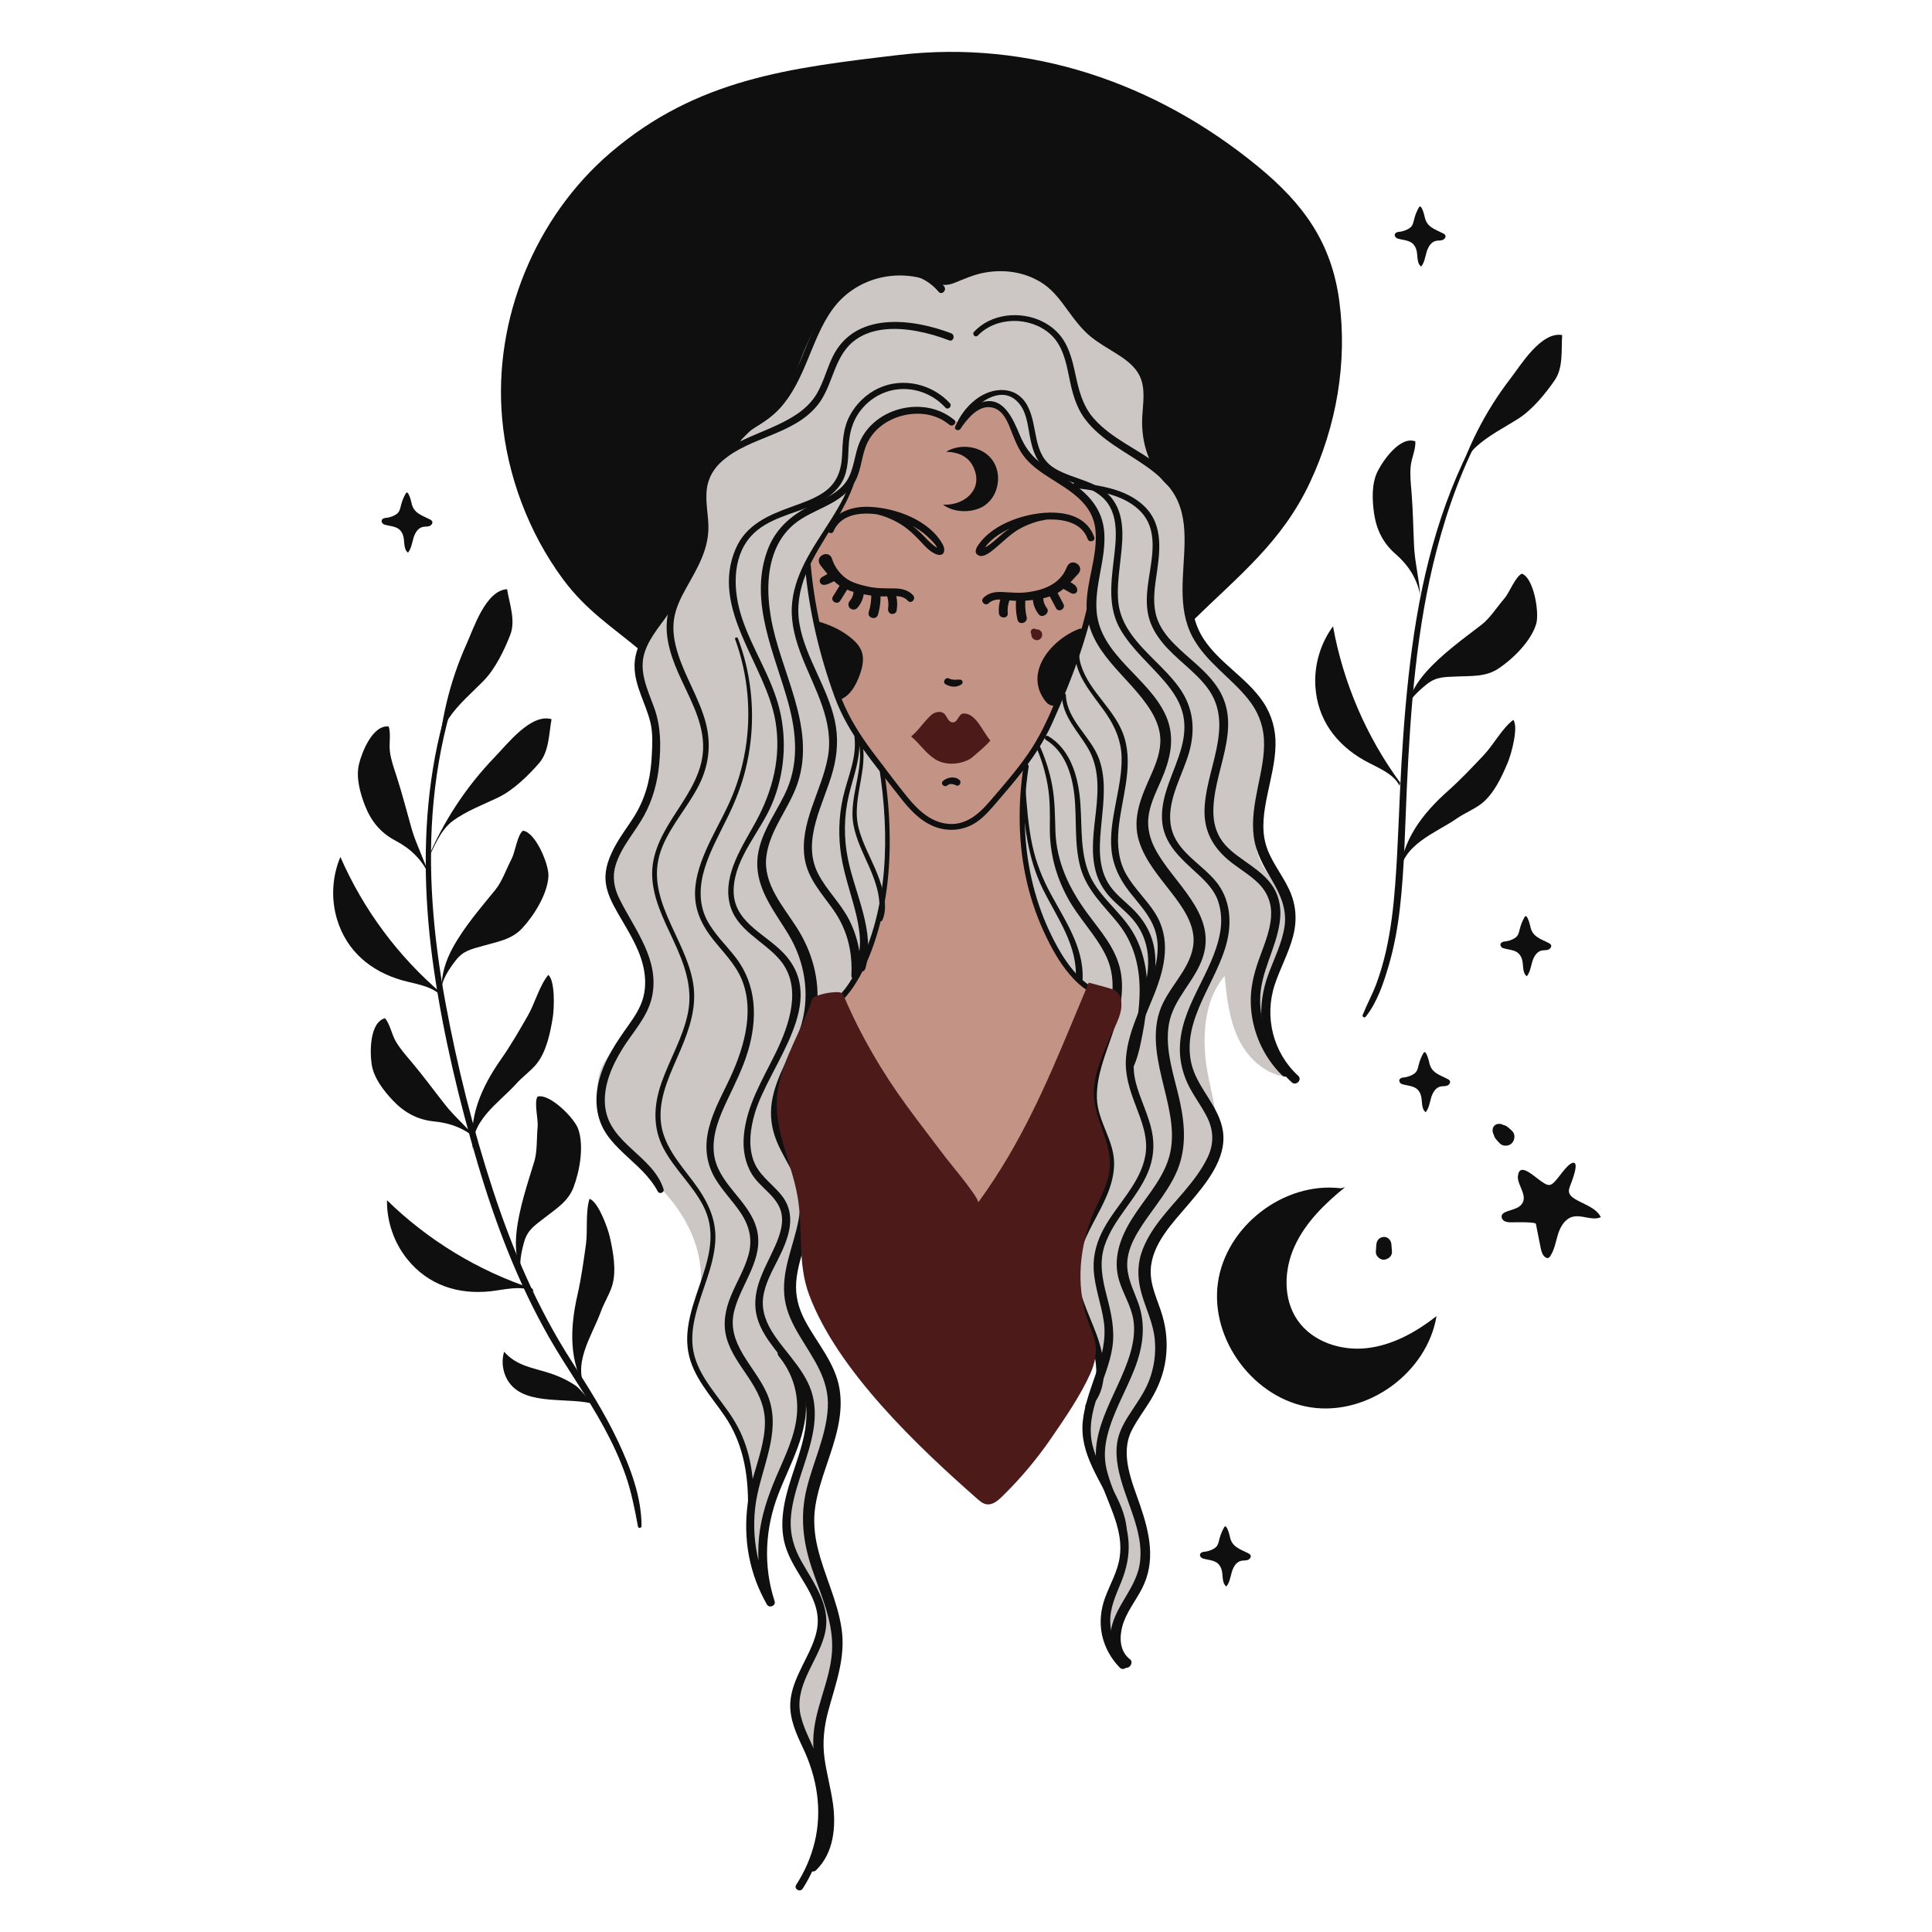 <svg xmlns="http://www.w3.org/2000/svg" xmlns:xlink="http://www.w3.org/1999/xlink" width="500" viewBox="0 0 375 375" height="500" preserveAspectRatio="xMidYMid meet"><defs><clipPath id="78c5675d28"><path d="M 291 225.609 L 310.727 225.609 L 310.727 244.879 L 291 244.879 Z M 291 225.609 " clip-rule="nonzero"></path></clipPath><clipPath id="39356f7e50"><path d="M 64.238 166 L 86 166 L 86 194 L 64.238 194 Z M 64.238 166 " clip-rule="nonzero"></path></clipPath></defs><path fill="#ccc7c5" d="M 127.617 149.051 C 127.613 149.395 127.602 149.734 127.578 150.074 C 127.172 156.297 121.488 161.684 119.387 167.387 C 116.621 174.902 122.836 179.383 124.973 186.137 C 126.113 189.746 125.734 193.805 123.949 197.145 C 122.137 200.527 119.027 203.066 117.164 206.426 C 114.336 211.539 117.02 219.164 120.59 223.34 C 122.191 225.223 124.156 226.75 125.984 228.41 C 129.648 231.746 132.824 235.734 134.598 240.359 C 135.918 243.789 136.426 247.59 135.789 251.223 C 135.117 255.062 132.91 258.801 133.965 262.816 C 134.773 265.898 136.359 268.84 138.445 271.25 C 140.477 273.598 141.758 275.41 143.051 278.324 C 146.207 285.418 145.699 292.145 145.688 299.641 C 145.68 303.418 146.418 309.004 149.77 311.359 C 148.902 306.383 148.035 301.305 148.789 296.309 C 149.965 288.543 154.938 281.762 156.188 274.008 C 157.246 282.848 151.301 291.68 153.371 300.34 C 154.152 303.602 156 306.477 157.438 309.504 C 158.484 311.711 159.809 313.469 159.672 316.059 C 159.457 320.352 156.008 323.793 154.945 327.957 C 153.605 333.211 156.246 338.633 159.34 343.082 C 158.945 339.273 159.129 335.402 159.887 331.648 C 160.625 327.992 161.906 324.43 162.195 320.711 C 162.508 316.645 161.613 312.613 160.395 308.758 C 159.285 305.258 157.387 301.926 156.664 298.324 C 154.727 288.715 163.359 279.367 161.617 269.723 C 160.727 264.797 157.281 260.793 155.008 256.34 C 152.738 251.883 151.918 245.777 155.621 242.414 C 154.004 243.883 169.988 254.922 171.523 256.133 C 176.953 260.418 184.594 259.105 190.996 259.07 C 194.266 259.055 197.699 259.219 200.711 260.633 C 204.379 262.359 208.375 262.719 212.312 263.906 C 212.758 264.043 213.262 264.23 213.43 264.672 C 213.555 264.992 213.453 265.352 213.348 265.684 C 211.566 271.387 209.504 277.59 211.66 283.164 C 212.66 285.746 214.488 287.918 215.758 290.379 C 218.34 295.379 218.473 301.441 216.738 306.789 C 216.027 308.98 215.016 311.098 214.719 313.379 C 214.383 315.941 215 318.621 216.426 320.773 C 216.02 318.008 216.941 315.211 218.121 312.672 C 219.301 310.133 220.754 307.703 221.523 305.012 C 222.348 302.148 222.348 299.059 221.535 296.195 C 220.73 293.367 219.164 290.812 218.258 288.016 C 217.055 284.301 217.09 280.129 218.707 276.574 C 219.793 274.195 221.527 272.176 222.883 269.938 C 224.754 266.863 225.887 263.219 225.707 259.598 C 225.523 255.762 223.266 252.594 222.727 248.855 C 221.918 243.25 225.492 238.023 229.125 233.68 C 231.773 230.508 235.727 225.988 236.215 221.84 C 236.828 216.645 234.488 210.602 233.984 205.414 C 233.441 199.812 234.066 193.719 237.695 189.422 C 238.129 193.684 238.59 198.051 240.5 201.883 C 242.414 205.715 246.117 208.953 250.402 209.047 C 245.383 203.754 243.758 195.5 246.395 188.699 C 247.895 184.832 250.691 181.102 250.059 177 C 249.453 173.098 245.914 170.332 244.441 166.664 C 242.309 161.367 244.773 155.781 245.32 150.441 C 245.738 146.375 245.434 140.723 244.23 136.77 C 242.906 132.422 238.164 130.012 235.309 126.695 C 232.992 124 231.434 120.66 230.859 117.148 C 230.215 113.246 230.77 109.258 230.98 105.309 C 231.531 95.059 228.113 86.344 226.855 76.555 C 225.727 67.77 223.738 58.977 218.668 51.551 C 212.375 42.328 201.695 36.246 190.555 35.531 C 181.281 34.941 172.051 37.895 163.918 42.398 C 146.164 52.223 133.496 70.09 128.68 89.66 C 127.184 95.734 127.367 102.008 126.262 108.066 C 125.035 114.789 123.5 121.324 124.055 128.25 C 124.598 135.004 127.719 142.258 127.617 149.051 " fill-opacity="1" fill-rule="nonzero"></path><path fill="#c39485" d="M 172.312 158.738 C 172.195 156.586 171.977 154.438 171.609 152.316 C 171.402 151.109 171.281 149.605 170.676 148.547 C 170.023 147.402 169.023 146.383 168.242 145.312 C 167.473 144.27 166.703 143.215 166.059 142.09 C 165.398 140.941 164.867 139.723 164.336 138.508 C 160.551 129.781 157.883 120.379 157.156 110.855 C 157.074 109.816 157.02 108.762 157.277 107.75 C 157.559 106.66 158.191 105.695 158.84 104.777 C 160.402 102.574 162.141 100.48 163.359 98.07 C 165.895 93.055 166.117 86.797 169.93 82.664 C 174.145 78.098 182.316 78.105 186.52 82.68 C 187.094 81.344 187.707 79.965 188.801 79.004 C 191.953 76.227 195.188 79.543 196.457 82.418 C 197.734 85.305 198.715 87.637 201.234 89.668 C 204.059 91.945 207.891 93.633 210.012 96.676 C 211.496 98.801 212.793 101.148 213.18 103.742 C 213.367 104.992 213.254 106.066 213.012 107.27 C 212.727 108.703 212.789 110.262 212.609 111.723 C 212.16 115.402 211.496 119.062 210.613 122.668 C 209.766 126.145 207.945 129.242 206.805 132.648 C 206.289 134.203 205.871 135.797 205.199 137.289 C 204.516 138.824 203.578 140.227 202.672 141.641 C 201.891 142.863 201.137 144.098 200.398 145.348 C 199.891 146.215 199.387 147.098 199.129 148.066 C 198.637 149.941 198.801 152.043 198.617 153.965 C 198.422 156.102 198.332 158.242 198.363 160.383 C 198.414 164.289 198.84 168.188 199.637 172.012 C 200.426 175.789 201.898 179.32 203.699 182.734 C 204.84 184.895 205.934 187.082 207.613 188.887 C 208.617 189.961 209.766 190.906 211.016 191.676 C 211.238 191.816 211.477 191.957 211.605 192.188 C 211.746 192.445 211.723 192.762 211.691 193.055 C 211.551 194.449 211.41 195.77 211.027 197.117 C 208.895 204.695 204.867 211.578 200.879 218.367 C 197.535 224.062 194.191 229.758 190.844 235.453 C 190.621 235.828 190.379 236.23 189.973 236.398 C 189.195 236.723 188.395 236.023 187.844 235.387 C 180.043 226.355 173.297 216.414 167.773 205.836 C 166.375 203.16 164.891 200.43 163.789 197.617 C 162.473 194.273 162.824 194.43 164.66 191.938 C 166.199 189.844 167.816 187.539 168.68 185.07 C 169.586 182.492 170.32 179.855 170.891 177.184 C 172.031 171.836 172.508 166.355 172.391 160.891 C 172.375 160.172 172.352 159.453 172.312 158.738 " fill-opacity="1" fill-rule="nonzero"></path><g clip-path="url(#78c5675d28)"><path fill="#0f0f0f" d="M 309.406 234.754 C 308.297 233.938 306.855 233.434 305.656 232.695 C 305.133 232.371 304.598 231.922 304.527 231.309 C 304.488 230.965 304.598 230.625 304.711 230.301 C 304.859 229.867 306.844 225.16 305.164 225.738 C 304.055 226.121 302.531 228.652 301.668 229.457 C 301.422 229.691 301.148 229.934 300.816 229.992 C 300.402 230.062 300.004 229.836 299.648 229.621 C 297.906 228.574 294.922 225.301 294.621 228.316 C 294.438 230.102 297.043 232.496 294.941 234.145 C 293.742 235.09 291.051 234.984 291.512 236.441 C 291.742 237.164 292.707 237.277 293.469 237.25 C 293.996 237.234 298.039 237.152 298.117 237.547 C 298.418 239.07 298.719 240.594 299.023 242.117 C 299.164 242.836 299.355 243.633 299.961 244.039 C 300.125 244.152 300.332 244.227 300.516 244.168 C 300.68 244.113 300.797 243.969 300.895 243.82 C 301.746 242.562 301.961 240.996 302.414 239.547 C 302.871 238.094 303.746 236.59 305.211 236.188 C 307.008 235.688 309.035 237.031 310.727 236.246 C 310.41 235.633 309.949 235.156 309.406 234.754 " fill-opacity="1" fill-rule="nonzero"></path></g><path fill="#0f0f0f" d="M 282.77 158.867 C 278.66 161.719 272.031 163.891 271.613 170.031 C 272.086 163.086 276.094 157.922 281.09 153.48 C 283.539 151.301 285.723 148.965 287.973 146.59 C 289.934 144.52 291.5 141.438 293.727 139.727 C 294.773 141.082 293.379 146.266 292.668 147.977 C 291.52 150.746 289.875 154.293 287.379 156.117 C 285.941 157.168 284.25 157.84 282.77 158.867 " fill-opacity="1" fill-rule="nonzero"></path><path fill="#0f0f0f" d="M 258.738 121.566 C 256.293 124.891 255.059 129.082 255.312 133.195 C 255.707 139.656 259.344 144.5 264.816 147.594 C 267.031 148.844 270.543 150.109 271.633 152.516 L 271.777 151.926 C 265.203 142.973 260.707 132.5 258.738 121.566 " fill-opacity="1" fill-rule="nonzero"></path><path fill="#0f0f0f" d="M 282.754 131.309 C 280.379 131.426 278.797 131.305 276.895 132.844 C 275.574 133.91 273.301 135.887 272.953 137.656 C 273.492 134.914 275.004 132.438 276.871 130.352 C 279.938 126.926 283.906 124.07 287.543 121.277 C 289.23 119.988 290.574 117.801 292 116.164 C 292.984 115.035 294.129 111.914 295.391 111.352 C 297.695 112.148 298.809 118.879 298.188 121.043 C 297.223 124.418 293.676 127.879 290.875 129.754 C 288.379 131.422 285.605 131.172 282.754 131.309 " fill-opacity="1" fill-rule="nonzero"></path><path fill="#0f0f0f" d="M 273.977 95.551 C 273.84 93.867 273.637 92.102 273.82 90.434 C 273.988 88.848 274.809 87.266 274.715 85.668 C 271.805 84.582 268.508 89.281 267.406 91.457 C 266.199 93.852 266.336 97.02 266.695 99.586 C 267.16 102.828 268.461 105.434 270.891 107.543 C 273.309 109.637 275.059 112.305 275.648 115.484 C 275.461 112.293 274.621 109.207 274.473 106.066 C 274.305 102.559 274.262 99.051 273.977 95.551 " fill-opacity="1" fill-rule="nonzero"></path><path fill="#0f0f0f" d="M 282.344 94.871 C 284.562 87.172 288.242 79.898 293.125 73.547 C 295.195 70.852 299.129 64.312 303.215 65.035 C 303.02 67.895 303.457 71.34 301.781 73.781 C 300.02 76.359 297.418 79.535 294.75 81.234 C 291.984 82.988 288.832 84.559 286.41 86.812 C 284.109 88.957 283.348 92.422 282.262 95.273 L 282.344 94.871 " fill-opacity="1" fill-rule="nonzero"></path><path fill="#0f0f0f" d="M 287.871 82.254 C 280.105 95.531 276.164 110.426 274.102 125.566 C 273.066 133.152 272.457 140.785 272.008 148.426 C 271.555 156.191 271.395 163.977 270.805 171.734 C 270.473 176.133 269.961 180.543 268.965 184.848 C 268.48 186.93 267.879 188.992 267.133 191 C 266.359 193.066 265.293 194.988 264.484 197.031 C 264.355 197.348 264.848 197.633 265.062 197.371 C 267.297 194.602 268.547 190.816 269.539 187.438 C 270.609 183.797 271.289 180.047 271.719 176.281 C 272.605 168.555 272.703 160.746 273.062 152.98 C 273.785 137.492 274.91 121.879 278.844 106.824 C 281.055 98.359 284.027 90.164 288.305 82.508 C 288.461 82.227 288.031 81.98 287.871 82.254 " fill-opacity="1" fill-rule="nonzero"></path><path fill="#0f0f0f" d="M 260.238 230.645 C 249.188 229.305 237.887 238.027 236.387 249.059 C 234.887 260.094 243.441 271.516 254.453 273.172 C 265.465 274.836 277.008 266.441 278.828 255.457 C 274.855 258.566 270.258 261.137 265.242 261.68 C 260.23 262.227 254.75 260.426 251.871 256.285 C 248.992 252.145 249.199 246.422 251.309 241.84 C 253.414 237.258 257.145 233.633 261.055 230.449 L 260.238 230.645 " fill-opacity="1" fill-rule="nonzero"></path><path fill="#0f0f0f" d="M 156.223 109.691 C 156.996 118.414 159.016 127.09 162.02 135.312 C 164.664 142.566 169.898 148.516 174.547 154.547 C 176.371 156.91 178.457 159.281 181.297 160.414 C 184.23 161.582 187.445 161.184 189.957 159.273 C 191.359 158.207 192.484 156.859 193.621 155.527 C 195.016 153.902 196.414 152.281 197.75 150.605 C 200.277 147.438 202.551 144.109 204.219 140.402 C 208.227 131.496 211.754 122.18 213.215 112.48 C 213.324 111.762 212.223 111.449 212.113 112.176 C 210.895 120.285 208.199 128.137 205.035 135.68 C 203.465 139.418 201.812 143.059 199.488 146.402 C 197.227 149.648 194.613 152.645 192.031 155.637 C 189.785 158.234 187.168 160.422 183.504 159.848 C 180.387 159.355 178.047 157.078 176.133 154.727 C 174.047 152.164 172.066 149.477 170.055 146.852 C 167.762 143.859 165.625 140.707 164.047 137.266 C 162.117 133.059 160.891 128.414 159.781 123.93 C 158.621 119.25 157.793 114.496 157.363 109.691 C 157.301 108.965 156.156 108.957 156.223 109.691 " fill-opacity="1" fill-rule="nonzero"></path><path fill="#0f0f0f" d="M 143.223 86.766 C 143.777 84.789 145.504 83.648 147.145 82.586 C 148.684 81.594 150.156 80.582 151.406 79.219 C 153.828 76.566 155.328 73.266 156.699 69.984 C 158.113 66.598 159.398 63.086 161.559 60.082 C 164.035 56.633 167.754 54.391 171.941 53.691 C 174.258 53.309 176.668 53.418 178.934 54.016 C 180.027 54.305 181.027 54.805 182.102 55.121 C 183.211 55.449 184.25 55.309 185.312 54.883 C 187.238 54.113 189.035 53.293 191.094 52.918 C 193.148 52.543 195.309 52.527 197.359 52.949 C 199.262 53.336 201.07 54.082 202.664 55.199 C 204.547 56.523 205.879 58.359 207.223 60.195 C 208.566 62.031 209.934 63.891 211.707 65.34 C 213.191 66.551 214.855 67.492 216.473 68.504 C 218.336 69.668 220.281 70.992 221.246 73.047 C 222.387 75.496 221.84 78.352 221.707 80.941 C 221.441 86.047 223.156 91.277 227.129 94.641 C 228.016 95.391 229.223 94.223 228.414 93.352 C 226.77 91.559 225.336 89.426 224.527 87.117 C 223.699 84.77 223.586 82.418 223.738 79.953 C 223.887 77.484 224.09 74.941 223.109 72.602 C 222.367 70.832 221.039 69.465 219.52 68.332 C 217.879 67.113 216.055 66.176 214.352 65.059 C 212.32 63.73 210.746 62.02 209.289 60.098 C 207.926 58.301 206.66 56.383 204.949 54.895 C 203.43 53.574 201.672 52.574 199.766 51.93 C 195.922 50.633 191.633 50.871 187.836 52.203 C 186.898 52.535 186.008 52.961 185.102 53.363 C 184.402 53.68 183.734 53.918 182.957 53.816 C 182.227 53.719 181.555 53.367 180.871 53.117 C 178.773 52.359 176.512 52.027 174.285 52.098 C 170.008 52.234 165.73 53.855 162.633 56.844 C 159.934 59.449 158.301 62.879 156.875 66.293 C 155.223 70.242 153.812 74.473 151.035 77.816 C 149.582 79.574 147.773 80.738 145.902 82.004 C 144.227 83.133 142.68 84.438 142.121 86.461 C 141.926 87.172 143.023 87.477 143.223 86.766 " fill-opacity="1" fill-rule="nonzero"></path><path fill="#0f0f0f" d="M 183.871 152.449 C 184.445 151.973 185.043 152.207 185.645 152.461 C 186.234 152.707 186.688 151.816 186.254 151.414 C 185.352 150.582 183.871 150.836 183.023 151.602 C 182.449 152.129 183.289 152.934 183.871 152.449 " fill-opacity="1" fill-rule="nonzero"></path><path fill="#0f0f0f" d="M 204.535 125.266 C 201.57 128.191 199.961 132.383 202.992 136.188 C 203.418 136.723 204.113 137.098 204.781 136.953 C 206.543 136.574 207.176 132.594 207.598 131.242 C 208.438 128.547 209.277 125.852 210.117 123.156 C 210.246 122.738 210.277 122.125 209.852 122.02 C 209.695 121.98 209.535 122.035 209.387 122.094 C 207.703 122.738 205.961 123.855 204.535 125.266 " fill-opacity="1" fill-rule="nonzero"></path><path fill="#4c1b19" d="M 180.676 138.848 C 181.375 138.203 182.539 137.895 183.258 138.512 C 183.746 138.93 184.027 140.023 184.695 140.184 C 185.953 140.488 185.938 138.547 187.012 138.492 C 189.43 138.367 190.77 142.105 192.199 143.684 C 192.375 143.879 188.73 147.059 188.273 147.316 C 186.383 148.383 183.758 148.594 181.816 147.543 C 179.859 146.48 178.539 144.352 176.848 142.938 C 178.293 141.781 179.277 140.141 180.676 138.848 " fill-opacity="1" fill-rule="nonzero"></path><path fill="#0f0f0f" d="M 183.578 132.844 C 184.559 133.371 185.637 133.477 186.586 132.863 C 186.73 132.766 186.867 132.594 186.844 132.406 C 186.785 131.875 186.363 131.902 185.926 131.914 C 185.332 131.938 184.797 131.988 184.246 131.707 C 183.492 131.32 182.828 132.441 183.578 132.844 " fill-opacity="1" fill-rule="nonzero"></path><path fill="#0f0f0f" d="M 165.25 123.875 C 166.137 124.605 166.945 125.496 167.297 126.59 C 167.75 128 167.383 129.535 166.895 130.934 C 166.141 133.09 164.84 135.367 162.629 135.941 C 162.012 136.105 158.918 121.879 158.844 120.629 C 161.242 121.352 163.324 122.281 165.25 123.875 " fill-opacity="1" fill-rule="nonzero"></path><path fill="#0f0f0f" d="M 212.387 104.258 C 210.301 98.34 202.266 99 197.5 100.594 C 194.855 101.48 192.227 102.891 190.426 105.062 C 189.887 105.707 188.684 107.195 189.93 107.801 C 191.016 108.332 192.574 106.895 193.328 106.27 C 194.926 104.945 196.301 103.484 198.156 102.508 C 199.152 101.984 200.203 101.559 201.281 101.242 C 202.195 100.973 203.211 100.93 204.078 100.555 C 204.219 100.492 204.18 100.254 204.039 100.227 C 202.5 99.922 200.496 100.645 199.047 101.16 C 197.449 101.727 195.938 102.5 194.621 103.578 C 193.98 104.098 193.387 104.668 192.742 105.188 C 192.332 105.527 191.906 105.852 191.449 106.125 C 191.297 106.219 191.141 106.305 190.984 106.383 C 190.77 106.445 190.688 106.602 190.734 106.863 C 190.914 106.816 191.316 106.047 191.449 105.891 C 191.691 105.602 191.953 105.328 192.227 105.07 C 192.754 104.566 193.336 104.125 193.945 103.727 C 196.531 102.047 199.656 101.094 202.727 100.871 C 205.855 100.645 209.906 101.191 211.109 104.609 C 211.391 105.406 212.668 105.062 212.387 104.258 " fill-opacity="1" fill-rule="nonzero"></path><path fill="#0f0f0f" d="M 161.781 103.137 C 163.566 98.996 168.973 99.348 172.594 100.293 C 174.516 100.797 176.375 101.566 178.055 102.633 C 178.852 103.141 179.602 103.715 180.273 104.375 C 180.805 104.895 182.117 106.09 182.031 106.914 C 182.137 106.727 182.246 106.543 182.352 106.355 C 181.781 106.762 179.48 104.207 179.086 103.816 C 178.25 102.984 177.387 102.207 176.383 101.578 C 175.32 100.914 174.176 100.383 172.996 99.957 C 171.875 99.555 170.43 98.965 169.227 99.121 C 169.066 99.141 168.961 99.363 169.133 99.453 C 169.82 99.809 170.613 99.902 171.344 100.141 C 172.355 100.469 173.332 100.91 174.262 101.426 C 175.855 102.309 177.129 103.465 178.379 104.773 C 179.324 105.766 180.609 107.336 182.016 107.664 C 183.344 107.973 183.508 106.676 183.035 105.781 C 180.473 100.949 173.742 98.523 168.586 98.371 C 165.441 98.281 161.98 99.355 160.641 102.469 C 160.309 103.242 161.445 103.914 161.781 103.137 " fill-opacity="1" fill-rule="nonzero"></path><path fill="#0f0f0f" d="M 191.902 117.09 C 193.184 115.84 195.363 116.562 196.949 116.613 C 198.664 116.672 200.41 116.527 202.094 116.199 C 203.602 115.906 204.938 115.449 206.164 114.504 C 207.32 113.609 208.285 112.449 209.277 111.379 C 210.695 109.844 207.875 108.023 207.066 110.094 C 205.824 113.27 202.773 114.48 199.617 114.926 C 197.926 115.168 196.277 115.008 194.582 114.91 C 193.199 114.828 191.879 115.043 190.867 116.051 C 190.199 116.719 191.227 117.746 191.902 117.09 " fill-opacity="1" fill-rule="nonzero"></path><path fill="#0f0f0f" d="M 194.281 116.035 C 193.93 117 193.797 118.016 193.887 119.031 C 193.984 120.121 195.699 120.133 195.602 119.031 C 195.523 118.148 195.629 117.328 195.938 116.496 C 196.312 115.453 194.656 115.008 194.281 116.035 " fill-opacity="1" fill-rule="nonzero"></path><path fill="#0f0f0f" d="M 197.273 116.062 C 197.094 117.48 197.176 118.879 197.484 120.273 C 197.738 121.438 199.551 120.945 199.273 119.777 C 198.98 118.551 198.922 117.32 199.055 116.062 C 199.18 114.914 197.41 114.941 197.273 116.062 " fill-opacity="1" fill-rule="nonzero"></path><path fill="#0f0f0f" d="M 200.469 116.172 C 200.516 117.336 200.914 118.34 201.629 119.25 C 202.324 120.133 203.891 118.941 203.199 118.035 C 202.773 117.477 202.52 116.883 202.508 116.172 C 202.477 114.867 200.426 114.863 200.469 116.172 " fill-opacity="1" fill-rule="nonzero"></path><path fill="#0f0f0f" d="M 203.738 115.707 C 204.152 116.488 204.566 117.273 204.984 118.055 C 205.48 118.988 206.898 118.16 206.406 117.227 C 205.988 116.445 205.57 115.66 205.156 114.879 C 204.66 113.941 203.242 114.77 203.738 115.707 " fill-opacity="1" fill-rule="nonzero"></path><path fill="#0f0f0f" d="M 206.324 114.25 C 206.848 114.543 207.371 114.84 207.891 115.129 C 208.188 115.297 208.699 115.297 208.934 114.996 C 209.293 114.531 209.008 113.855 208.547 113.5 C 208.41 113.398 208.258 113.309 208.117 113.215 C 207.832 113.027 207.547 112.836 207.262 112.648 C 206.844 112.367 206.234 112.566 205.992 112.98 C 205.742 113.406 205.887 114.004 206.324 114.25 " fill-opacity="1" fill-rule="nonzero"></path><path fill="#0f0f0f" d="M 177.246 115.57 C 176.359 114.555 175.098 114.246 173.793 114.215 C 172.023 114.18 170.32 114.258 168.574 113.875 C 167.055 113.543 165.316 113.125 164.066 112.148 C 162.863 111.207 161.953 109.922 161.5 108.48 C 160.879 106.5 157.887 108.023 159.293 109.766 C 160.199 110.895 161.07 112.129 162.172 113.078 C 163.336 114.082 164.648 114.625 166.125 115.016 C 167.777 115.449 169.52 115.699 171.23 115.762 C 172.84 115.816 175 115.254 176.211 116.605 C 176.844 117.312 177.863 116.277 177.246 115.57 " fill-opacity="1" fill-rule="nonzero"></path><path fill="#0f0f0f" d="M 172.207 115.762 C 172.43 116.523 172.508 117.301 172.383 118.09 C 172.312 118.551 172.504 119.008 172.984 119.145 C 173.391 119.262 173.969 119 174.035 118.543 C 174.211 117.441 174.172 116.379 173.859 115.309 C 173.559 114.246 171.902 114.699 172.207 115.762 " fill-opacity="1" fill-rule="nonzero"></path><path fill="#0f0f0f" d="M 169.109 115.125 C 169.156 116.395 169 117.605 168.621 118.816 C 168.27 119.961 170.082 120.457 170.414 119.309 C 170.812 117.945 170.977 116.543 170.895 115.125 C 170.828 113.984 169.062 113.973 169.109 115.125 " fill-opacity="1" fill-rule="nonzero"></path><path fill="#0f0f0f" d="M 165.66 115.012 C 165.605 115.598 165.352 116.168 164.961 116.609 C 164.605 117.016 164.562 117.625 164.961 118.023 C 165.332 118.391 166.012 118.426 166.379 118.023 C 167.152 117.164 167.574 116.16 167.695 115.012 C 167.75 114.465 167.188 113.992 166.676 113.992 C 166.086 113.992 165.707 114.461 165.66 115.012 " fill-opacity="1" fill-rule="nonzero"></path><path fill="#0f0f0f" d="M 163.074 113.516 C 162.605 114.27 162.137 115.023 161.672 115.777 C 161.113 116.68 162.535 117.504 163.09 116.605 C 163.559 115.852 164.027 115.098 164.492 114.344 C 165.055 113.445 163.633 112.617 163.074 113.516 " fill-opacity="1" fill-rule="nonzero"></path><path fill="#0f0f0f" d="M 161.098 111.133 C 160.578 111.43 160.059 111.727 159.539 112.023 C 159.242 112.195 159.008 112.648 159.148 112.996 C 159.613 114.168 161.328 113.07 162.035 112.734 C 162.488 112.523 162.605 111.871 162.371 111.465 C 162.113 111.027 161.535 110.883 161.098 111.133 " fill-opacity="1" fill-rule="nonzero"></path><path fill="#0f0f0f" d="M 186.434 83.191 C 187.809 81.246 190.012 78.383 192.762 79.145 C 194.855 79.723 195.695 82.145 196.402 83.953 C 197.125 85.809 197.855 87.602 199.188 89.117 C 200.555 90.672 202.312 91.848 204.051 92.945 C 207.895 95.379 212.094 97.785 212.617 102.785 C 213.152 107.848 210.844 112.742 210.906 117.797 C 211.012 126.676 219.246 131.176 223.43 138.031 C 224.402 139.629 225.121 141.406 225.215 143.297 C 225.336 145.77 224.438 148.109 223.453 150.332 C 221.598 154.508 219.637 158.719 221.109 163.34 C 222.324 167.164 225.059 170.234 227.453 173.363 C 229.691 176.285 232.184 179.77 231.59 183.664 C 230.848 188.48 226.48 191.867 225.031 196.449 C 223.535 201.18 224.746 206.203 225.887 210.867 C 227.047 215.621 228.371 220.652 226.652 225.441 C 225.145 229.629 221.957 232.953 219.641 236.688 C 217.414 240.285 215.949 244.34 217.223 248.555 C 218 251.133 219.535 253.441 219.977 256.125 C 220.336 258.305 220.008 260.523 219.398 262.629 C 218.129 266.988 215.773 270.922 214.191 275.16 C 213.445 277.16 212.875 279.238 212.73 281.375 C 212.578 283.66 213.078 285.828 213.82 287.973 C 215.434 292.629 218.082 297.145 217.332 302.262 C 216.93 305.043 215.469 307.469 214.508 310.07 C 213.641 312.434 213.379 314.914 213.914 317.387 C 214.434 319.758 215.637 321.926 217.324 323.664 C 218.156 324.527 219.465 323.215 218.637 322.352 C 216.699 320.336 215.594 317.695 215.5 314.902 C 215.402 312.094 216.594 309.613 217.625 307.07 C 218.625 304.602 219.219 302.027 219.055 299.348 C 218.91 296.91 218.188 294.586 217.316 292.328 C 216.398 289.949 215.359 287.609 214.77 285.125 C 214.262 282.965 214.41 280.75 214.941 278.609 C 216.066 274.105 218.5 270.066 220.188 265.77 C 221.879 261.445 222.504 257.121 220.855 252.684 C 219.922 250.18 218.656 247.762 218.797 245.016 C 218.902 242.941 219.766 240.996 220.805 239.23 C 223.105 235.332 226.285 231.98 228.211 227.855 C 230.297 223.371 230.062 218.688 229.047 213.949 C 227.996 209.055 226.02 203.906 226.875 198.832 C 227.727 193.797 232.012 190.434 233.516 185.664 C 236.207 177.133 227.496 171.285 224.105 164.559 C 223.215 162.789 222.711 160.848 222.883 158.863 C 223.105 156.312 224.297 153.938 225.305 151.629 C 227.129 147.457 228.219 143.293 226.312 138.949 C 223.066 131.555 213.602 127.301 212.859 118.734 C 212.414 113.59 214.66 108.637 214.348 103.504 C 214.059 98.73 211.133 95.648 207.273 93.227 C 205.418 92.062 203.457 91.027 201.734 89.656 C 199.973 88.254 198.828 86.559 197.965 84.496 C 196.617 81.285 194.641 76.453 190.191 78.238 C 188.164 79.051 186.738 80.922 185.539 82.664 C 185.156 83.219 186.051 83.727 186.434 83.191 " fill-opacity="1" fill-rule="nonzero"></path><path fill="#0f0f0f" d="M 186.477 83.125 C 188.066 79.227 194.34 73.648 198.008 78.574 C 199.305 80.316 199.504 82.676 199.902 84.746 C 200.301 86.828 200.879 88.941 202.387 90.512 C 205.492 93.75 210.574 93.543 213.887 96.445 C 217.438 99.562 216.625 104.867 216.133 109.035 C 215.602 113.516 215.113 118.125 217.477 122.191 C 219.723 126.043 223.227 128.938 226.078 132.305 C 227.5 133.984 228.801 135.852 229.441 137.977 C 230.156 140.332 229.961 142.727 229.328 145.078 C 228.09 149.691 225.32 154.109 225.543 159.02 C 225.762 163.82 229.289 166.695 232.551 169.719 C 234.16 171.215 235.758 172.848 236.457 174.98 C 237.094 176.934 237.18 179.039 236.816 181.051 C 235.383 189.055 228.891 195.488 229.012 203.895 C 229.047 206.027 229.539 208.117 230.402 210.066 C 231.461 212.449 233.125 214.496 234.289 216.824 C 235.59 219.414 235.648 222.031 234.395 224.66 C 233.254 227.035 231.59 229.195 229.895 231.199 C 226.777 234.902 223.09 238.512 221.543 243.223 C 220.688 245.832 220.836 248.504 221.586 251.117 C 222.418 254.027 223.809 256.789 224.125 259.828 C 224.414 262.617 224.031 265.438 223.008 268.051 C 222.039 270.512 220.414 272.645 219.008 274.859 C 217.977 276.477 217.113 278.176 216.832 280.094 C 216.477 282.492 216.941 284.945 217.59 287.254 C 219.086 292.605 222.262 298.258 221.145 303.973 C 220.137 309.141 215.242 312.824 215.535 318.379 C 215.645 320.48 216.465 322.297 218.156 323.578 C 219.02 324.23 220.191 322.73 219.324 322.062 C 217.352 320.531 217.23 317.934 217.84 315.676 C 218.562 312.996 220.41 310.773 221.66 308.336 C 224.387 303.027 223.137 297.566 221.301 292.191 C 219.742 287.637 217.301 282.273 219.691 277.594 C 220.734 275.555 222.148 273.707 223.34 271.754 C 224.832 269.297 225.863 266.684 226.258 263.824 C 226.648 260.988 226.43 258.156 225.629 255.406 C 224.789 252.5 223.262 249.684 223.352 246.586 C 223.504 241.465 227.703 237.277 230.801 233.609 C 234.004 229.82 238.098 225 237.387 219.688 C 236.711 214.629 232.227 211.156 231.191 206.184 C 229.418 197.676 236.359 190.465 238.195 182.598 C 239.117 178.648 238.695 174.438 236.094 171.195 C 233.254 167.66 228.387 165.375 227.336 160.625 C 226.262 155.738 229.422 150.75 230.754 146.215 C 232.094 141.637 231.668 137.312 228.832 133.398 C 226.133 129.672 222.316 126.914 219.629 123.176 C 218.238 121.238 217.273 119.16 217.047 116.762 C 216.824 114.414 217.105 112.047 217.363 109.719 C 217.82 105.602 218.625 100.727 216.082 97.094 C 213.402 93.266 208.492 93.172 204.77 90.941 C 200.27 88.258 201.59 82.84 199.441 78.781 C 197.301 74.746 192.637 75.039 189.402 77.535 C 187.617 78.914 186.258 80.75 185.41 82.832 C 185.141 83.492 186.211 83.777 186.477 83.125 " fill-opacity="1" fill-rule="nonzero"></path><path fill="#0f0f0f" d="M 208.969 124.852 C 207.543 130.227 212.062 134.594 214.801 138.664 C 216.504 141.203 217.625 143.859 217.703 146.957 C 217.785 150.07 217.082 153.133 216.516 156.18 C 215.973 159.066 215.445 162.035 215.738 164.98 C 216.039 168.012 217.289 170.57 219.129 172.965 C 220.984 175.383 223.262 177.648 224.207 180.617 C 225.074 183.336 224.711 186.188 223.914 188.875 C 222.262 194.43 218.969 199.535 218.547 205.422 C 218.316 208.609 219.289 211.578 220.41 214.508 C 221.574 217.57 222.883 220.777 222.34 224.117 C 221.441 229.629 216.855 233.68 214.281 238.406 C 212.941 240.863 212.141 243.527 212.281 246.348 C 212.453 249.836 213.77 253.117 214.254 256.555 C 215.219 263.379 210.809 269.316 210.16 275.945 C 209.539 282.316 213.668 287.254 216.027 292.789 C 216.633 294.207 217.109 295.715 217.441 297.215 C 217.598 297.918 218.754 297.773 218.707 297.047 C 218.316 290.922 213.418 286.301 212.043 280.457 C 210.477 273.805 214.969 267.863 215.914 261.488 C 216.422 258.086 215.688 254.891 214.832 251.609 C 213.973 248.32 213.297 245.047 214.414 241.738 C 216.176 236.504 220.625 232.703 222.773 227.656 C 223.867 225.078 224.148 222.398 223.594 219.648 C 222.926 216.383 221.32 213.41 220.477 210.195 C 218.891 204.109 221.852 198.469 224.051 192.957 C 226.125 187.738 227.383 182.215 224.16 177.168 C 222.516 174.594 220.223 172.496 218.68 169.852 C 217.094 167.133 216.824 164.051 217.105 160.973 C 217.633 155.125 220.012 149.055 218.254 143.199 C 216.637 137.805 211.438 134.383 209.805 129.051 C 209.398 127.73 209.355 126.395 209.688 125.055 C 209.805 124.586 209.09 124.387 208.969 124.852 " fill-opacity="1" fill-rule="nonzero"></path><path fill="#0f0f0f" d="M 185.195 81.5 C 179.266 76.52 169.016 79.203 166.547 86.637 C 165.672 89.273 165.602 92.176 163.594 94.297 C 161.949 96.035 159.633 96.988 157.523 98.031 C 153.48 100.027 150.383 102.734 148.859 107.086 C 145.398 116.984 150.398 126.953 152.984 136.355 C 154.652 142.426 155.133 148.48 152.27 154.27 C 150.09 158.672 146.758 162.996 146.992 168.16 C 147.227 173.273 150.629 177.309 153.129 181.516 C 156.156 186.629 157.199 192.711 155.648 198.5 C 154.215 203.844 150.633 208.438 149.801 213.969 C 149.41 216.57 149.77 219.086 150.754 221.512 C 151.734 223.926 153.203 226.094 154.262 228.469 C 156.715 233.965 154.324 239.16 152.953 244.582 C 152.316 247.109 151.934 249.723 152.348 252.312 C 152.738 254.762 153.844 257.023 155.105 259.133 C 157.812 263.68 161.008 267.727 160.676 273.312 C 160.359 278.742 157.816 283.785 156.555 289.016 C 155.262 294.375 155.867 299.359 157.625 304.539 C 159.398 309.77 161.895 315.051 161.484 320.711 C 161.062 326.543 157.969 331.844 157.855 337.734 C 157.746 343.508 160.402 348.973 159.996 354.758 C 159.82 357.348 158.98 359.816 157.086 361.645 C 156.207 362.492 157.559 363.844 158.426 362.984 C 161.824 359.633 162.293 354.629 161.68 350.121 C 161.273 347.164 160.453 344.281 160.043 341.328 C 159.605 338.145 159.941 335.121 160.781 332.039 C 162.227 326.703 164.184 321.711 163.344 316.082 C 162.535 310.664 159.973 305.719 158.703 300.418 C 158.059 297.742 157.832 295.008 158.266 292.277 C 158.695 289.59 159.555 286.992 160.426 284.418 C 162.047 279.625 163.805 274.672 162.945 269.539 C 162.098 264.492 158.547 260.668 156.23 256.281 C 155.004 253.957 154.355 251.523 154.539 248.883 C 154.738 246.109 155.668 243.43 156.422 240.766 C 157.121 238.293 157.734 235.746 157.707 233.156 C 157.684 230.637 156.887 228.301 155.812 226.047 C 154.676 223.66 153.199 221.363 152.504 218.789 C 151.793 216.148 152.254 213.496 153.137 210.961 C 154.961 205.727 157.992 201.137 158.57 195.5 C 159.129 190.039 157.605 184.691 154.688 180.098 C 152.016 175.895 148.094 171.609 148.746 166.25 C 149.379 161.074 153.188 156.902 154.812 152.047 C 158.508 140.984 151.379 130.363 149.609 119.699 C 148.848 115.125 148.809 110.027 150.93 105.793 C 151.965 103.727 153.516 102.004 155.465 100.766 C 157.465 99.492 159.703 98.656 161.75 97.461 C 163.582 96.395 165.234 95 166.164 93.055 C 167.258 90.766 167.27 88.117 168.398 85.848 C 170.25 82.137 174.551 80.137 178.586 80.309 C 180.66 80.395 182.66 81.105 184.262 82.434 C 184.91 82.977 185.848 82.051 185.195 81.5 " fill-opacity="1" fill-rule="nonzero"></path><path fill="#0f0f0f" d="M 184.359 78.25 C 180.891 74.492 175.184 73.176 170.5 75.367 C 168.184 76.453 166.227 78.32 165 80.562 C 163.648 83.031 163.57 85.605 163.449 88.352 C 163.309 91.41 162.383 93.91 159.773 95.641 C 157.871 96.902 155.676 97.633 153.547 98.398 C 149.156 99.98 144.844 101.855 142.848 106.395 C 137.672 118.176 148.656 128.922 150.52 140.023 C 151.676 146.906 149.988 153.465 146.703 159.504 C 144.199 164.109 140.422 169.566 141.559 175.102 C 142.672 180.539 148.199 182.5 151.441 186.391 C 155.793 191.617 153.176 199.016 150.547 204.391 C 148.023 209.559 144.867 214.605 144.375 220.488 C 144.156 223.059 144.59 225.703 145.953 227.922 C 147.469 230.391 150.391 231.918 151.434 234.676 C 152.336 237.07 151.406 239.691 150.426 241.906 C 149.398 244.227 148.133 246.449 147.328 248.867 C 146.574 251.125 146.32 253.516 146.984 255.828 C 147.645 258.113 149.027 260.094 150.461 261.953 C 152.082 264.055 153.859 266.066 155.109 268.426 C 156.422 270.902 156.75 273.625 156.434 276.387 C 155.789 281.965 153.027 287.043 152.137 292.57 C 151.742 295.004 151.699 297.504 152.387 299.895 C 153.168 302.629 154.805 305 156.242 307.422 C 157.688 309.855 158.945 312.426 158.699 315.336 C 158.457 318.238 156.906 320.91 155.66 323.48 C 154.566 325.73 153.52 328.027 153.395 330.57 C 153.246 333.656 154.555 336.531 155.844 339.25 C 158.574 344.992 159.645 351.332 158.121 357.59 C 157.402 360.531 156.188 363.301 154.539 365.844 C 154.027 366.641 155.297 367.375 155.805 366.582 C 158.914 361.75 160.5 355.965 160.379 350.219 C 160.316 347.305 159.816 344.379 158.848 341.629 C 157.836 338.75 156.156 336.086 155.438 333.109 C 154.035 327.34 158.535 322.793 159.992 317.559 C 161.562 311.93 158.141 307.648 155.535 303.012 C 154.133 300.508 153.352 297.922 153.48 295.031 C 153.605 292.227 154.418 289.492 155.262 286.836 C 156.797 281.984 158.836 276.934 157.922 271.758 C 157.023 266.668 153.02 263.234 150.266 259.129 C 148.793 256.938 147.766 254.477 148.133 251.785 C 148.484 249.195 149.812 246.828 150.973 244.523 C 153.059 240.379 154.902 235.77 151.492 231.754 C 149.547 229.461 147.07 227.914 146.129 224.891 C 145.254 222.082 145.664 219.047 146.457 216.27 C 149.176 206.738 161.281 194.324 151.898 184.805 C 148.137 180.988 142.109 178.781 142.406 172.457 C 142.691 166.43 147.523 161.504 149.797 156.16 C 152.254 150.387 152.801 143.836 151.32 137.738 C 149.785 131.414 145.977 125.977 143.969 119.824 C 142.332 114.82 141.98 108.348 145.707 104.141 C 148.871 100.562 154.016 99.805 158.172 97.895 C 160.004 97.055 161.75 95.949 162.953 94.301 C 164.562 92.098 164.609 89.453 164.711 86.836 C 164.832 83.723 165.672 80.941 167.91 78.676 C 169.965 76.59 172.754 75.43 175.688 75.512 C 178.672 75.594 181.484 76.922 183.5 79.109 C 184.035 79.684 184.891 78.824 184.359 78.25 " fill-opacity="1" fill-rule="nonzero"></path><path fill="#0f0f0f" d="M 184.613 64.684 C 176.961 61.789 165.953 60.441 161.637 69.207 C 160.492 71.531 159.887 74.098 158.582 76.344 C 157.605 78.035 156.195 79.375 154.578 80.453 C 151.445 82.539 147.828 83.727 144.434 85.305 C 141.469 86.688 138.395 88.488 136.848 91.504 C 134.461 96.168 137.055 101.414 135.578 106.281 C 134.316 110.445 131.27 113.789 129.961 117.938 C 128.59 122.297 129.914 126.668 131.688 130.703 C 133.648 135.152 136.34 139.574 136.477 144.57 C 136.613 149.457 133.938 153.512 131.379 157.449 C 129.008 161.094 126.617 164.965 126.582 169.461 C 126.551 174.098 128.789 178.395 130.691 182.5 C 132.77 186.992 134.547 191.594 133.527 196.617 C 132.562 201.379 129.988 205.602 128.395 210.156 C 126.902 214.422 126.633 218.773 128.773 222.875 C 130.859 226.863 134.316 229.926 136.422 233.902 C 141.473 243.445 131.93 252.547 133.574 262.297 C 134.41 267.242 138.051 270.969 140.746 274.973 C 144.098 279.949 145.164 285.648 145.191 291.566 C 145.207 294.316 144.793 297.137 145.305 299.855 C 145.445 300.602 146.586 300.289 146.441 299.543 C 145.863 296.562 146.406 293.359 146.312 290.332 C 146.23 287.711 145.957 285.074 145.32 282.531 C 144.684 279.992 143.672 277.57 142.27 275.355 C 140.926 273.227 139.309 271.277 137.867 269.211 C 136.414 267.133 135.109 264.895 134.605 262.383 C 134.113 259.93 134.445 257.418 135.055 255.02 C 136.23 250.367 138.48 245.945 138.828 241.102 C 139.156 236.578 137.195 232.852 134.547 229.34 C 131.816 225.707 128.531 222.074 128.234 217.309 C 127.938 212.512 130.301 208.023 132.113 203.738 C 133.855 199.633 135.277 195.383 134.543 190.875 C 133.074 181.816 124.652 174.066 128.516 164.465 C 130.25 160.152 133.473 156.656 135.586 152.547 C 137.625 148.582 138.113 144.367 136.922 140.055 C 135.664 135.512 133.066 131.492 131.629 127.023 C 130.914 124.801 130.469 122.445 130.836 120.113 C 131.176 117.965 132.141 116.008 133.195 114.129 C 135.359 110.262 137.637 106.562 137.5 101.965 C 137.418 99.203 136.676 96.355 137.457 93.637 C 137.941 91.945 138.965 90.527 140.285 89.391 C 145.699 84.73 153.91 84.438 158.609 78.734 C 161.645 75.051 161.734 69.613 165.457 66.426 C 168.844 63.527 173.789 63.5 177.941 64.266 C 180.094 64.66 182.191 65.285 184.23 66.062 C 185.09 66.391 185.465 65.008 184.613 64.684 " fill-opacity="1" fill-rule="nonzero"></path><path fill="#0f0f0f" d="M 189.785 65.137 C 193.387 61.418 199.844 61.406 203.727 64.738 C 206.219 66.875 206.898 70.137 207.52 73.211 C 208.113 76.152 208.824 79.008 210.672 81.43 C 213.801 85.535 218.656 87.762 222.758 90.707 C 224.852 92.211 226.812 93.973 228.09 96.242 C 229.656 99.023 229.973 102.199 229.922 105.336 C 229.836 111.43 228.453 117.969 231.465 123.625 C 234.039 128.457 238.867 131.48 242.238 135.668 C 244.078 137.949 245.164 140.523 245.328 143.461 C 245.508 146.66 244.75 149.809 244.121 152.918 C 243.496 156.031 242.934 159.207 243.352 162.383 C 243.762 165.523 245.289 168.141 246.871 170.824 C 248.551 173.672 249.84 176.551 249.312 179.934 C 248.805 183.191 247.25 186.18 246.137 189.25 C 244.008 195.133 244.316 201.5 247.883 206.789 C 248.691 207.996 249.645 209.094 250.715 210.07 C 251.562 210.848 252.828 209.59 251.977 208.809 C 247.117 204.348 245.363 197.406 247.418 191.156 C 248.469 187.957 250.141 184.977 250.992 181.703 C 251.812 178.555 251.578 175.523 250.188 172.578 C 248.797 169.609 246.559 167.027 245.672 163.832 C 244.793 160.676 245.359 157.34 246.012 154.195 C 246.668 151.055 247.5 147.906 247.578 144.684 C 247.656 141.672 246.855 138.758 245.172 136.254 C 242.02 131.566 236.781 128.785 233.672 124.09 C 229.988 118.535 231.484 111.75 231.629 105.516 C 231.695 102.473 231.445 99.367 230.199 96.559 C 229.109 94.098 227.25 92.113 225.152 90.473 C 220.992 87.223 215.773 85.207 212.25 81.168 C 210.086 78.688 209.371 75.633 208.699 72.492 C 208.082 69.605 207.316 66.602 205.172 64.438 C 201.805 61.039 196.156 60.23 191.891 62.305 C 190.824 62.828 189.871 63.543 189.051 64.406 C 188.594 64.887 189.32 65.613 189.785 65.137 " fill-opacity="1" fill-rule="nonzero"></path><path fill="#0f0f0f" d="M 201.062 144.848 C 202.121 147.266 202.895 149.797 203.348 152.395 C 203.816 155.078 203.805 157.734 203.773 160.445 C 203.707 165.395 204.867 169.898 207.223 174.258 C 209.34 178.176 212.609 181.355 214.586 185.344 C 216.586 189.387 216.137 193.68 214.879 197.867 C 213.68 201.855 211.961 205.734 211.344 209.875 C 211.055 211.801 211.023 213.75 211.414 215.668 C 211.879 217.941 213.039 219.969 213.816 222.137 C 216.73 230.25 208.988 236.68 207.75 244.297 C 206.906 249.488 209.363 254.184 211.188 258.875 C 212.883 263.238 213.879 268.574 210.785 272.566 C 210.398 273.066 210.996 273.719 211.488 273.277 C 214.516 270.582 214.625 266.191 213.855 262.488 C 212.891 257.844 210.188 253.754 209.352 249.078 C 207.797 240.398 216.094 234.371 216.25 226.016 C 216.34 221.406 213.016 217.684 212.906 213.105 C 212.805 208.805 214.559 204.695 215.918 200.699 C 217.25 196.77 218.328 192.578 217.488 188.422 C 216.594 184 213.547 180.68 210.965 177.152 C 207.516 172.449 205.047 167.242 204.855 161.336 C 204.758 158.398 204.77 155.484 204.25 152.582 C 203.746 149.781 202.863 147.074 201.68 144.488 C 201.488 144.066 200.883 144.434 201.062 144.848 " fill-opacity="1" fill-rule="nonzero"></path><path fill="#0f0f0f" d="M 206.105 134.93 C 206.172 138.992 209.23 141.914 211.168 145.215 C 213.367 148.957 213.191 153.188 212.738 157.363 C 212.316 161.25 211.645 165.336 212.691 169.184 C 213.195 171.027 214.137 172.68 215.422 174.094 C 217.027 175.859 219.031 177.242 220.457 179.172 C 221.957 181.199 222.758 183.629 222.848 186.145 C 222.895 187.391 222.789 188.645 222.57 189.871 C 222.348 191.117 221.781 192.383 221.863 193.652 C 221.887 194.023 222.406 194.344 222.688 193.992 C 223.914 192.457 224.102 189.824 224.23 187.914 C 224.363 185.871 224.148 183.777 223.449 181.848 C 222.684 179.727 221.391 177.906 219.777 176.344 C 218.152 174.766 216.273 173.387 215.094 171.414 C 212.93 167.809 213.438 163.391 213.828 159.402 C 214.215 155.434 214.727 151.195 213.344 147.355 C 211.773 142.973 207.07 139.797 206.887 134.93 C 206.871 134.422 206.094 134.422 206.105 134.93 " fill-opacity="1" fill-rule="nonzero"></path><path fill="#0f0f0f" d="M 203.008 143.605 C 206.719 145.883 208.094 150.301 208.543 154.406 C 209.047 159.039 208.461 163.789 209.703 168.336 C 210.926 172.793 214.191 175.707 216.992 179.18 C 219.977 182.883 221.172 187.316 221.203 192.02 C 221.219 194.719 220.887 197.406 220.391 200.055 C 219.918 202.586 219.125 205.047 219.059 207.633 C 219.055 207.945 219.512 208.074 219.66 207.793 C 220.812 205.617 221.273 203.223 221.742 200.824 C 222.191 198.531 222.531 196.207 222.652 193.875 C 222.895 189.285 222.152 184.547 219.68 180.602 C 217.102 176.492 212.785 173.648 211.141 168.949 C 209.465 164.172 210.156 159.02 209.516 154.086 C 208.957 149.75 207.379 145.215 203.441 142.867 C 202.969 142.582 202.539 143.316 203.008 143.605 " fill-opacity="1" fill-rule="nonzero"></path><path fill="#0f0f0f" d="M 208.812 94.75 C 213.023 95.246 217.969 95.957 221.156 99.043 C 224.984 102.75 223.59 108.09 222.918 112.738 C 222.582 115.055 222.375 117.438 222.961 119.738 C 223.438 121.621 224.441 123.293 225.664 124.781 C 228.262 127.945 231.828 130.176 234.305 133.445 C 239.961 140.898 233.66 149.699 233.797 157.809 C 233.867 162.066 236.023 165.168 239.336 167.656 C 241.02 168.922 242.848 170.023 244.336 171.527 C 246.07 173.277 246.879 175.469 246.711 177.934 C 246.516 180.91 245.219 183.746 244.25 186.527 C 243.344 189.133 242.715 191.773 242.77 194.551 C 242.871 199.844 245.062 204.996 248.844 208.707 C 249.699 209.543 251.016 208.23 250.156 207.391 C 246.586 203.906 244.562 199.027 244.594 194.031 C 244.625 188.703 247.695 184.145 248.402 178.957 C 248.719 176.656 248.43 174.301 247.207 172.289 C 246.129 170.523 244.504 169.219 242.855 168.02 C 241.109 166.75 239.242 165.594 237.793 163.969 C 236.375 162.375 235.641 160.355 235.531 158.242 C 235.113 150.043 241.414 141.551 236.496 133.719 C 234.273 130.176 230.691 127.848 227.82 124.898 C 226.402 123.441 225.133 121.785 224.516 119.824 C 223.754 117.418 224.016 114.852 224.367 112.398 C 225.074 107.465 226.07 102.004 222.023 98.176 C 218.551 94.891 213.359 94.164 208.812 93.68 C 208.121 93.605 208.133 94.668 208.812 94.75 " fill-opacity="1" fill-rule="nonzero"></path><path fill="#0f0f0f" d="M 165.641 91.711 C 163.895 98.234 159.199 103.312 156.195 109.23 C 154.824 111.938 153.82 114.84 153.688 117.887 C 153.543 121.195 154.469 124.434 155.66 127.484 C 158.113 133.754 161.949 139.973 160.684 146.973 C 159.496 153.531 155.098 159.801 156.195 166.672 C 156.832 170.641 159.605 173.512 161.816 176.684 C 164.453 180.469 165.496 184.73 165.254 189.309 C 165.195 190.387 166.77 190.328 166.895 189.309 C 167.336 185.676 166.492 181.875 164.859 178.621 C 163.211 175.332 160.422 172.805 158.766 169.527 C 155.484 163.035 159.965 155.91 161.664 149.633 C 162.547 146.383 162.754 143.121 162.023 139.816 C 161.309 136.602 159.91 133.594 158.555 130.609 C 157.16 127.547 155.746 124.43 155.172 121.09 C 154.609 117.793 155.152 114.52 156.414 111.449 C 159.199 104.656 164.562 99.148 166.332 91.898 C 166.441 91.453 165.758 91.262 165.641 91.711 " fill-opacity="1" fill-rule="nonzero"></path><path fill="#0f0f0f" d="M 142.684 124.062 C 145.172 130.887 145.871 138.305 144.68 145.477 C 144.094 149.008 143.07 152.477 141.59 155.742 C 140.148 158.922 138.367 161.934 136.98 165.141 C 135.742 168.004 134.73 171.102 134.93 174.266 C 135.121 177.344 136.516 179.953 138.395 182.332 C 140.387 184.848 142.75 187.137 143.988 190.152 C 145.316 193.391 145.348 196.992 144.695 200.391 C 144.023 203.898 142.699 207.227 141.137 210.426 C 139.621 213.535 137.957 216.699 137.34 220.137 C 136.797 223.156 137.246 226.094 138.812 228.738 C 140.234 231.137 142.234 233.117 143.781 235.43 C 145.477 237.973 146.109 240.672 145.262 243.656 C 144.473 246.445 142.918 248.953 141.832 251.633 C 140.781 254.215 140.266 256.953 141.027 259.691 C 141.793 262.438 143.523 264.766 145.094 267.098 C 146.938 269.84 148.465 272.633 148.473 276.031 C 148.477 279.699 147.18 283.23 146.195 286.719 C 144.324 293.367 144.285 300.293 146.707 306.82 C 147.297 308.414 148.016 309.949 148.855 311.426 C 149.305 312.223 150.645 311.691 150.352 310.797 C 148.121 303.934 148.484 296.766 151.055 290.059 C 153.371 284.008 157.055 278.039 156.355 271.305 C 155.992 267.824 154.562 264.707 152.359 262.012 C 151.656 261.16 150.449 262.379 151.145 263.227 C 153.789 266.441 155.039 270.41 154.68 274.562 C 154.316 278.793 152.328 282.723 150.688 286.57 C 149.059 290.391 147.723 294.238 147.324 298.398 C 146.906 302.723 147.422 307.109 148.773 311.23 C 149.273 311.02 149.77 310.809 150.27 310.602 C 146.77 304.441 145.531 297.07 146.992 290.121 C 148.367 283.547 151.801 276.926 148.777 270.285 C 146.406 265.066 140.941 260.797 142.5 254.492 C 143.828 249.117 148.465 244.27 146.844 238.406 C 145.312 232.883 139.234 229.73 138.57 223.859 C 138.152 220.176 139.719 216.562 141.266 213.312 C 142.723 210.238 144.242 207.215 145.211 203.938 C 147.039 197.711 146.887 191.195 142.828 185.891 C 140.945 183.434 138.598 181.281 137.176 178.496 C 135.551 175.312 135.773 171.75 136.816 168.422 C 137.887 165.012 139.641 161.863 141.207 158.664 C 142.703 155.617 143.949 152.48 144.75 149.176 C 146.367 142.516 146.379 135.473 144.758 128.816 C 144.355 127.148 143.84 125.516 143.234 123.91 C 143.109 123.57 142.559 123.715 142.684 124.062 " fill-opacity="1" fill-rule="nonzero"></path><path fill="#0f0f0f" d="M 183.246 55.574 C 178.992 50.441 171.117 50.391 165.598 53.363 C 158.637 57.117 154.961 64.645 151.504 71.379 C 149.602 75.078 147.641 78.816 144.938 82.004 C 142.5 84.879 139.387 86.938 136.566 89.398 C 133.867 91.75 131.699 94.574 131.117 98.188 C 130.484 102.117 131.367 106.055 131.281 110.004 C 131.238 112.02 130.875 113.988 129.961 115.797 C 129.176 117.359 128.137 118.773 127.113 120.184 C 125.145 122.895 123.16 125.785 123.164 129.273 C 123.164 133.152 125.355 136.535 126.242 140.219 C 126.73 142.234 126.621 144.371 126.523 146.43 C 126.438 148.309 126.23 150.184 125.785 152.016 C 125.344 153.859 124.672 155.629 123.777 157.297 C 122.77 159.176 121.449 160.844 120.32 162.645 C 118.836 165.027 117.41 167.789 117.527 170.68 C 117.629 173.082 118.777 175.234 119.941 177.281 C 121.73 180.406 123.805 183.543 124.73 187.059 C 125.289 189.16 125.426 191.402 124.879 193.516 C 124.352 195.559 123.172 197.336 121.961 199.035 C 119.621 202.312 117.352 205.668 116.301 209.609 C 115.352 213.168 115.609 216.965 117.691 220.078 C 119.562 222.875 122.336 224.844 124.645 227.246 C 125.805 228.453 126.898 229.781 127.684 231.27 C 128.004 231.875 129.004 231.461 128.793 230.801 C 126.73 224.305 118.328 222.02 117.473 214.883 C 116.996 210.898 118.742 206.945 120.777 203.629 C 122.793 200.352 125.676 197.441 126.535 193.57 C 128.133 186.352 123.262 180.562 120.258 174.523 C 119.211 172.418 118.797 170.289 119.477 168 C 120.559 164.344 123.254 161.535 125.043 158.25 C 126.711 155.18 127.613 151.836 127.945 148.367 C 128.305 144.605 128.277 140.961 126.98 137.379 C 125.727 133.895 123.91 130.336 125.141 126.578 C 126.203 123.348 128.734 120.828 130.492 117.984 C 132.453 114.82 132.961 111.43 132.777 107.75 C 132.582 103.895 131.793 99.754 133.285 96.051 C 134.617 92.742 137.582 90.488 140.305 88.363 C 143.258 86.059 145.902 83.633 148.078 80.559 C 152.609 74.152 155.074 66.469 160.074 60.375 C 162.371 57.578 165.211 55.027 168.68 53.828 C 171.746 52.77 175.23 52.594 178.281 53.801 C 179.812 54.406 181.125 55.379 182.184 56.633 C 182.809 57.375 183.852 56.309 183.246 55.574 " fill-opacity="1" fill-rule="nonzero"></path><path fill="#0f0f0f" d="M 275.961 40.398 C 276.254 40.918 276.492 41.902 276.512 42.016 C 276.902 44.121 278.488 44.453 280.172 45.336 C 280.301 45.406 280.434 45.488 280.512 45.613 C 280.738 45.977 280.387 46.457 279.977 46.594 C 279.57 46.727 279.121 46.66 278.703 46.758 C 277.73 46.98 277.168 48 276.891 48.961 C 276.613 49.922 276.473 50.973 275.84 51.746 C 274.848 50.977 275.301 49.379 274.828 48.219 C 274.137 46.516 272.645 46.727 271.262 46.293 C 270.906 46.18 270.613 45.785 270.754 45.434 C 270.871 45.145 271.223 45.027 271.539 45 C 272.324 44.945 273.684 44.488 274.086 43.766 C 274.309 43.359 274.395 42.898 274.512 42.453 C 274.711 41.676 275.02 40.934 275.418 40.238 C 275.594 39.938 275.785 40.086 275.961 40.398 " fill-opacity="1" fill-rule="nonzero"></path><path fill="#0f0f0f" d="M 276.844 204.535 C 277.133 205.055 277.375 206.035 277.398 206.152 C 277.785 208.258 279.371 208.59 281.059 209.477 C 281.184 209.543 281.312 209.629 281.395 209.75 C 281.621 210.113 281.27 210.598 280.863 210.73 C 280.453 210.867 280.008 210.801 279.59 210.895 C 278.613 211.117 278.051 212.141 277.773 213.098 C 277.496 214.062 277.355 215.109 276.723 215.883 C 275.73 215.113 276.184 213.516 275.711 212.355 C 275.02 210.656 273.527 210.867 272.148 210.43 C 271.789 210.316 271.496 209.922 271.633 209.57 C 271.754 209.281 272.109 209.164 272.422 209.141 C 273.207 209.082 274.566 208.625 274.969 207.902 C 275.195 207.5 275.277 207.035 275.395 206.59 C 275.594 205.816 275.902 205.07 276.301 204.379 C 276.477 204.074 276.668 204.223 276.844 204.535 " fill-opacity="1" fill-rule="nonzero"></path><path fill="#0f0f0f" d="M 238.16 296.594 C 238.449 297.117 238.688 298.102 238.707 298.211 C 239.098 300.32 240.684 300.648 242.367 301.535 C 242.496 301.605 242.629 301.688 242.707 301.812 C 242.934 302.176 242.582 302.66 242.176 302.793 C 241.766 302.926 241.32 302.859 240.902 302.953 C 239.926 303.18 239.363 304.199 239.086 305.16 C 238.809 306.121 238.668 307.168 238.035 307.941 C 237.043 307.176 237.496 305.578 237.023 304.418 C 236.336 302.719 234.84 302.926 233.461 302.492 C 233.105 302.379 232.809 301.98 232.949 301.637 C 233.066 301.34 233.418 301.223 233.734 301.199 C 234.52 301.141 235.883 300.688 236.281 299.961 C 236.508 299.559 236.59 299.098 236.707 298.648 C 236.91 297.879 237.215 297.129 237.617 296.438 C 237.793 296.133 237.984 296.281 238.16 296.594 " fill-opacity="1" fill-rule="nonzero"></path><path fill="#0f0f0f" d="M 79.309 95.922 C 79.598 96.445 79.84 97.426 79.859 97.539 C 80.25 99.648 81.836 99.977 83.52 100.859 C 83.648 100.934 83.781 101.012 83.859 101.137 C 84.086 101.5 83.734 101.984 83.324 102.117 C 82.918 102.25 82.469 102.184 82.051 102.281 C 81.078 102.504 80.516 103.523 80.238 104.488 C 79.961 105.445 79.82 106.496 79.188 107.27 C 78.195 106.5 78.648 104.906 78.176 103.742 C 77.488 102.043 75.992 102.25 74.609 101.82 C 74.254 101.703 73.961 101.309 74.102 100.961 C 74.219 100.668 74.57 100.551 74.887 100.523 C 75.672 100.469 77.031 100.012 77.434 99.289 C 77.656 98.887 77.742 98.422 77.859 97.977 C 78.059 97.203 78.367 96.457 78.766 95.762 C 78.941 95.461 79.133 95.609 79.309 95.922 " fill-opacity="1" fill-rule="nonzero"></path><path fill="#0f0f0f" d="M 296.473 178.141 C 296.762 178.664 297.004 179.648 297.023 179.762 C 297.41 181.867 298.996 182.195 300.684 183.082 C 300.812 183.152 300.945 183.234 301.023 183.359 C 301.25 183.723 300.895 184.203 300.488 184.34 C 300.082 184.473 299.633 184.406 299.219 184.5 C 298.242 184.727 297.68 185.746 297.402 186.707 C 297.125 187.668 296.984 188.715 296.348 189.492 C 295.359 188.723 295.812 187.125 295.34 185.965 C 294.652 184.262 293.152 184.473 291.773 184.039 C 291.422 183.926 291.125 183.527 291.266 183.18 C 291.383 182.891 291.734 182.77 292.051 182.746 C 292.836 182.688 294.195 182.234 294.594 181.512 C 294.82 181.105 294.906 180.641 295.023 180.195 C 295.223 179.422 295.531 178.676 295.93 177.984 C 296.105 177.684 296.301 177.828 296.473 178.141 " fill-opacity="1" fill-rule="nonzero"></path><path fill="#0f0f0f" d="M 190.504 98.473 C 188.184 99.637 184.945 99.414 183.023 97.945 C 186.785 98.211 190.691 95.398 189.172 91.215 C 188.258 88.691 186.234 87.789 183.645 87.676 C 186.383 86.043 190.289 86.535 192.355 88.965 C 194.777 91.809 193.891 96.773 190.504 98.473 " fill-opacity="1" fill-rule="nonzero"></path><path fill="#0f0f0f" d="M 198.695 148.566 C 197.535 156.129 197.594 163.867 199.348 171.332 C 200.211 175.02 201.488 178.609 203.152 182.012 C 204.535 184.848 206.164 187.641 208.336 189.949 C 210.328 192.07 213.375 194.215 216.445 193.391 C 216.953 193.258 216.863 192.441 216.324 192.465 C 214.895 192.523 213.629 192.414 212.336 191.766 C 211.047 191.117 209.941 190.145 208.969 189.094 C 207 186.969 205.516 184.43 204.227 181.855 C 201.012 175.426 199.297 168.32 198.965 161.152 C 198.781 157.031 199.035 152.906 199.656 148.832 C 199.754 148.203 198.789 147.93 198.695 148.566 " fill-opacity="1" fill-rule="nonzero"></path><path fill="#0f0f0f" d="M 170.656 149.016 C 172.684 161.988 172.508 176.453 166.266 188.328 C 165.414 189.949 164.469 191.535 163.215 192.879 C 161.82 194.371 160.359 195.062 158.449 195.672 C 157.914 195.84 157.988 196.699 158.586 196.684 C 161.609 196.582 164.133 193.816 165.684 191.488 C 167.609 188.598 168.984 185.273 170.035 181.977 C 172.227 175.09 172.887 167.758 172.652 160.559 C 172.527 156.613 172.113 152.684 171.484 148.785 C 171.395 148.242 170.57 148.477 170.656 149.016 " fill-opacity="1" fill-rule="nonzero"></path><path fill="#0f0f0f" d="M 97.457 81.156 C 95.77 61.973 103.844 42.184 118.473 29.66 C 135.27 15.277 153.332 13.172 174.398 10.676 C 199.848 7.66 224.387 16.039 244.203 32.34 C 252.996 39.574 258.434 47.051 259.957 58.422 C 261.559 70.387 259.383 82.723 254.27 93.629 C 248.82 105.25 240.426 111.723 231.629 120.383 C 228.621 113.449 233.277 104.797 229.809 98.078 C 227.996 94.566 224.211 92.121 223.086 88.285 C 221.859 84.066 224.234 80.113 222.789 75.789 C 221.074 70.648 218.656 69.332 214.66 66.512 C 212.105 64.707 209.742 62.203 207.738 59.828 C 204.633 56.148 203.828 53.168 198.75 51.969 C 194.691 51.012 189.93 51.328 186.277 53.477 C 185.484 53.945 184.684 54.469 183.77 54.586 C 180.684 54.988 176.98 51.805 173.617 51.832 C 164.199 51.914 158.883 61.078 155.816 68.75 C 154.602 71.777 153.77 74.98 152.176 77.832 C 149.184 83.191 142.305 83.867 138.66 88.387 C 133.551 94.727 139.254 104.613 133.859 111.883 C 130.477 116.441 126.531 120.996 124.332 126.285 C 118.789 121.645 113.801 118.52 109.309 112.465 C 102.637 103.461 98.438 92.316 97.457 81.156 " fill-opacity="1" fill-rule="nonzero"></path><path fill="#0f0f0f" d="M 100.172 210.387 C 96.832 214.105 90.883 217.746 91.895 223.82 C 90.75 216.953 93.461 211.004 97.293 205.531 C 99.18 202.844 100.762 200.066 102.402 197.234 C 103.836 194.77 104.645 191.414 106.418 189.23 C 107.754 190.309 107.59 195.676 107.293 197.504 C 106.812 200.465 106.035 204.293 104.027 206.645 C 102.871 207.996 101.379 209.043 100.172 210.387 " fill-opacity="1" fill-rule="nonzero"></path><g clip-path="url(#39356f7e50)"><path fill="#0f0f0f" d="M 66.07 166.332 C 64.461 170.129 64.227 174.492 65.418 178.438 C 67.293 184.633 71.949 188.508 77.988 190.258 C 80.43 190.961 84.137 191.383 85.758 193.473 L 85.762 192.867 C 77.297 185.668 70.508 176.52 66.07 166.332 " fill-opacity="1" fill-rule="nonzero"></path></g><path fill="#0f0f0f" d="M 93.805 183.574 C 91.516 184.234 89.949 184.48 88.457 186.414 C 87.414 187.758 85.66 190.207 85.73 192.012 C 85.621 189.219 86.52 186.457 87.855 184 C 90.055 179.957 93.254 176.266 96.152 172.707 C 97.488 171.062 98.293 168.625 99.305 166.703 C 100.004 165.379 100.398 162.078 101.496 161.238 C 103.922 161.48 106.555 167.777 106.453 170.023 C 106.289 173.531 103.641 177.719 101.344 180.188 C 99.301 182.383 96.547 182.781 93.805 183.574 " fill-opacity="1" fill-rule="nonzero"></path><path fill="#0f0f0f" d="M 77.016 150.801 C 76.492 149.195 75.887 147.523 75.68 145.859 C 75.48 144.277 75.91 142.551 75.453 141.016 C 72.371 140.629 70.242 145.965 69.676 148.336 C 69.051 150.941 69.918 153.996 70.859 156.406 C 72.059 159.457 73.926 161.691 76.781 163.18 C 79.613 164.66 81.934 166.855 83.238 169.812 C 82.32 166.75 80.789 163.941 79.918 160.922 C 78.953 157.551 78.098 154.141 77.016 150.801 " fill-opacity="1" fill-rule="nonzero"></path><path fill="#0f0f0f" d="M 85 148.211 C 85.379 140.207 87.285 132.281 90.57 124.973 C 91.965 121.879 94.281 114.605 98.422 114.363 C 98.895 117.195 100.113 120.441 99.047 123.207 C 97.926 126.121 96.133 129.812 93.922 132.078 C 91.641 134.426 88.934 136.684 87.094 139.438 C 85.352 142.051 85.41 145.598 85.012 148.621 L 85 148.211 " fill-opacity="1" fill-rule="nonzero"></path><path fill="#0f0f0f" d="M 116.602 254.645 C 114.906 259.352 110.77 264.961 113.992 270.207 C 110.344 264.277 110.617 257.746 112.109 251.23 C 112.84 248.035 113.262 244.863 113.719 241.621 C 114.113 238.801 113.602 235.383 114.422 232.695 C 116.066 233.191 117.934 238.223 118.348 240.027 C 119.016 242.953 119.738 246.793 118.762 249.727 C 118.199 251.418 117.211 252.945 116.602 254.645 " fill-opacity="1" fill-rule="nonzero"></path><path fill="#0f0f0f" d="M 75.117 232.969 C 75.055 237.094 76.48 241.223 79.074 244.43 C 83.141 249.461 88.914 251.301 95.168 250.641 C 97.695 250.375 101.289 249.371 103.574 250.695 L 103.348 250.133 C 92.801 246.652 83.062 240.734 75.117 232.969 " fill-opacity="1" fill-rule="nonzero"></path><path fill="#0f0f0f" d="M 105.609 236.441 C 103.742 237.91 102.383 238.73 101.727 241.086 C 101.27 242.723 100.562 245.652 101.309 247.297 C 100.156 244.746 99.949 241.855 100.262 239.07 C 100.777 234.5 102.352 229.875 103.695 225.488 C 104.316 223.461 104.141 220.898 104.355 218.738 C 104.504 217.246 103.625 214.043 104.328 212.852 C 106.664 212.164 111.477 217.004 112.227 219.125 C 113.398 222.434 112.52 227.312 111.32 230.461 C 110.254 233.27 107.855 234.672 105.609 236.441 " fill-opacity="1" fill-rule="nonzero"></path><path fill="#0f0f0f" d="M 79.867 206.113 C 78.777 204.82 77.59 203.5 76.77 202.035 C 75.988 200.645 75.738 198.883 74.738 197.633 C 71.734 198.441 71.773 204.184 72.141 206.594 C 72.543 209.242 74.492 211.742 76.277 213.621 C 78.535 216 81.105 217.363 84.309 217.672 C 87.492 217.977 90.469 219.133 92.793 221.383 C 90.785 218.891 88.312 216.867 86.371 214.391 C 84.203 211.633 82.129 208.801 79.867 206.113 " fill-opacity="1" fill-rule="nonzero"></path><path fill="#0f0f0f" d="M 82.945 166.879 C 86.016 159.477 90.496 152.672 96.07 146.906 C 98.43 144.469 103.078 138.414 107.055 139.594 C 106.539 142.418 106.582 145.883 104.641 148.125 C 102.598 150.484 99.656 153.344 96.812 154.73 C 93.867 156.164 90.555 157.367 87.895 159.332 C 85.367 161.203 84.215 164.559 82.816 167.27 L 82.945 166.879 " fill-opacity="1" fill-rule="nonzero"></path><path fill="#0f0f0f" d="M 96.324 116.758 C 82.355 137.848 80.676 163.996 84.246 188.391 C 86.105 201.102 89.125 213.734 92.777 226.043 C 96.219 237.656 100.57 249.051 106.578 259.594 C 109.969 265.543 114.012 271.09 117.266 277.117 C 118.879 280.102 120.324 283.18 121.441 286.383 C 122.57 289.621 123.203 292.949 123.832 296.312 C 123.906 296.703 124.516 296.602 124.52 296.219 C 124.535 290.527 122.332 284.797 119.938 279.715 C 117.371 274.27 114.137 269.188 110.895 264.133 C 104.324 253.906 99.516 242.672 95.73 231.152 C 91.828 219.262 88.75 206.988 86.477 194.684 C 84.094 181.789 82.906 168.574 84.168 155.488 C 85.48 141.902 89.32 128.551 96.758 117.012 C 96.934 116.738 96.504 116.488 96.324 116.758 " fill-opacity="1" fill-rule="nonzero"></path><path fill="#0f0f0f" d="M 98.078 266.988 C 97.488 265.535 97.391 263.871 97.848 262.371 C 100.32 265.176 103.449 265.465 106.766 266.551 C 108.516 267.125 110.258 267.941 111.781 268.984 C 112.809 269.691 114.531 272.277 115.512 272.574 C 110.559 271.07 102.152 272.996 98.836 268.363 C 98.527 267.938 98.277 267.477 98.078 266.988 " fill-opacity="1" fill-rule="nonzero"></path><path fill="#4c1b19" d="M 195.852 224.25 C 202.125 213.547 206.406 202.395 211.324 190.73 C 211.32 190.734 216.012 191.93 216.383 192.199 C 217.371 192.922 217.605 193.574 217.664 194.832 C 217.77 197.227 216.086 199.746 215.211 201.887 C 213.789 205.363 212.105 208.938 212.336 212.789 C 212.59 217.078 215.199 220.965 215.418 225.258 C 215.645 229.695 213.172 232.758 211.738 236.684 C 209.297 243.383 208.898 250.598 211.477 257.27 C 211.875 258.305 212.328 259.324 212.551 260.406 C 212.973 262.461 212.523 264.613 211.672 266.523 C 209.766 270.812 206.738 275.215 204.078 279.09 C 201.266 283.199 198.047 287.031 194.477 290.508 C 193.645 291.324 192.605 292.176 191.457 291.977 C 190.777 291.859 190.219 291.391 189.699 290.934 C 178.215 280.844 162.469 265.938 157.023 251.246 C 154.746 245.102 155.922 238.777 154.816 232.309 C 153.609 225.23 149.742 218.688 151.02 211.277 C 152.047 205.316 155.574 200.031 157.5 194.336 C 157.578 194.105 157.66 193.863 157.832 193.688 C 157.984 193.535 158.191 193.441 158.395 193.363 C 159.715 192.844 161.133 192.574 162.555 192.578 C 162.793 192.578 163.043 192.59 163.258 192.703 C 163.578 192.871 163.742 193.23 163.883 193.562 C 167.113 201.09 171.203 208.082 176.031 214.684 C 178.535 218.109 181.129 221.461 183.688 224.844 C 184.23 225.566 190.301 232.797 189.84 233.43 C 192.051 230.406 194.035 227.344 195.852 224.25 " fill-opacity="1" fill-rule="nonzero"></path><path fill="#0f0f0f" d="M 166.203 142.57 C 168.492 148.234 164.594 154.23 165.652 160.074 C 166.188 163.035 167.617 165.738 168.805 168.473 C 169.492 170.051 170.102 171.68 170.441 173.371 C 170.617 174.242 170.715 175.129 170.695 176.016 C 170.676 176.816 170.465 177.582 170.414 178.375 C 170.387 178.812 171.082 179.023 171.27 178.605 C 172.449 175.957 171.348 172.344 170.359 169.805 C 169.16 166.73 167.43 163.852 166.633 160.629 C 165.133 154.562 169.273 148.305 166.812 142.402 C 166.656 142.035 166.051 142.191 166.203 142.57 " fill-opacity="1" fill-rule="nonzero"></path><path fill="#0f0f0f" d="M 198.336 153.164 C 198.773 159.902 199.418 166.52 202.457 172.656 C 205.176 178.137 209.191 183.52 208.801 189.941 C 208.75 190.801 210.117 190.805 210.145 189.941 C 210.336 183.828 206.719 178.652 203.941 173.492 C 202.328 170.504 201.094 167.418 200.379 164.09 C 199.609 160.496 199.328 156.82 199.051 153.164 C 199.016 152.711 198.305 152.703 198.336 153.164 " fill-opacity="1" fill-rule="nonzero"></path><path fill="#0f0f0f" d="M 165.852 143.051 C 166.352 147.152 164.484 150.926 163.613 154.844 C 162.789 158.551 162.691 162.391 163.285 166.141 C 163.859 169.746 165.082 173.188 165.984 176.711 C 166.43 178.453 166.793 180.223 166.898 182.023 C 167.012 183.945 166.691 185.613 166.246 187.473 C 165.98 188.598 167.676 189.074 167.984 187.949 C 169.922 180.805 166.008 173.66 164.602 166.82 C 163.742 162.68 163.797 158.387 164.777 154.277 C 165.68 150.512 167.223 146.883 166.691 142.938 C 166.629 142.465 165.793 142.57 165.852 143.051 " fill-opacity="1" fill-rule="nonzero"></path><path fill="#0f0f0f" d="M 267.152 241.547 C 267.117 242.012 267.082 242.473 267.047 242.938 C 266.984 243.758 267.812 244.543 268.613 244.504 C 269.41 244.469 270.25 243.812 270.18 242.938 C 270.145 242.473 270.109 242.012 270.074 241.547 C 270.016 240.785 269.445 240.051 268.613 240.086 C 267.773 240.125 267.219 240.73 267.152 241.547 " fill-opacity="1" fill-rule="nonzero"></path><path fill="#0f0f0f" d="M 293.461 219.48 C 293.242 219.285 293.031 219.086 292.812 218.895 C 292.438 218.57 292.078 218.344 291.566 218.34 C 291.266 218.336 290.926 218.41 290.676 218.578 C 291.164 218.578 291.652 218.578 292.141 218.578 C 291.75 218.293 291.371 218.094 290.867 218.141 C 290.203 218.199 289.777 218.621 289.715 219.289 C 289.672 219.793 289.871 220.176 290.152 220.566 C 290.152 220.078 290.152 219.59 290.152 219.098 C 289.988 219.348 289.914 219.691 289.918 219.988 C 289.922 220.5 290.145 220.859 290.473 221.234 C 290.664 221.453 290.863 221.668 291.059 221.883 C 291.652 222.551 292.863 222.535 293.461 221.883 C 294.059 221.238 294.168 220.113 293.461 219.48 " fill-opacity="1" fill-rule="nonzero"></path><path fill="#4c1b19" d="M 200.25 123.156 C 200.32 123.238 200.398 123.32 200.469 123.398 C 200.41 123.176 200.352 122.957 200.293 122.734 C 200.203 122.969 200.141 123.23 200.223 123.484 C 200.297 123.707 200.418 123.887 200.602 124.031 C 200.789 124.18 201 124.246 201.238 124.258 C 201.492 124.27 201.812 124.133 201.984 123.949 C 202.316 123.59 202.375 123.105 202.152 122.672 C 202.035 122.453 201.762 122.242 201.52 122.188 C 201.426 122.176 201.332 122.164 201.238 122.152 C 201.074 122.152 200.918 122.188 200.77 122.258 C 200.992 122.316 201.215 122.375 201.434 122.434 C 201.352 122.359 201.273 122.285 201.195 122.211 C 200.938 121.977 200.496 121.938 200.25 122.211 C 199.996 122.488 199.992 122.883 200.25 123.156 " fill-opacity="1" fill-rule="nonzero"></path></svg>